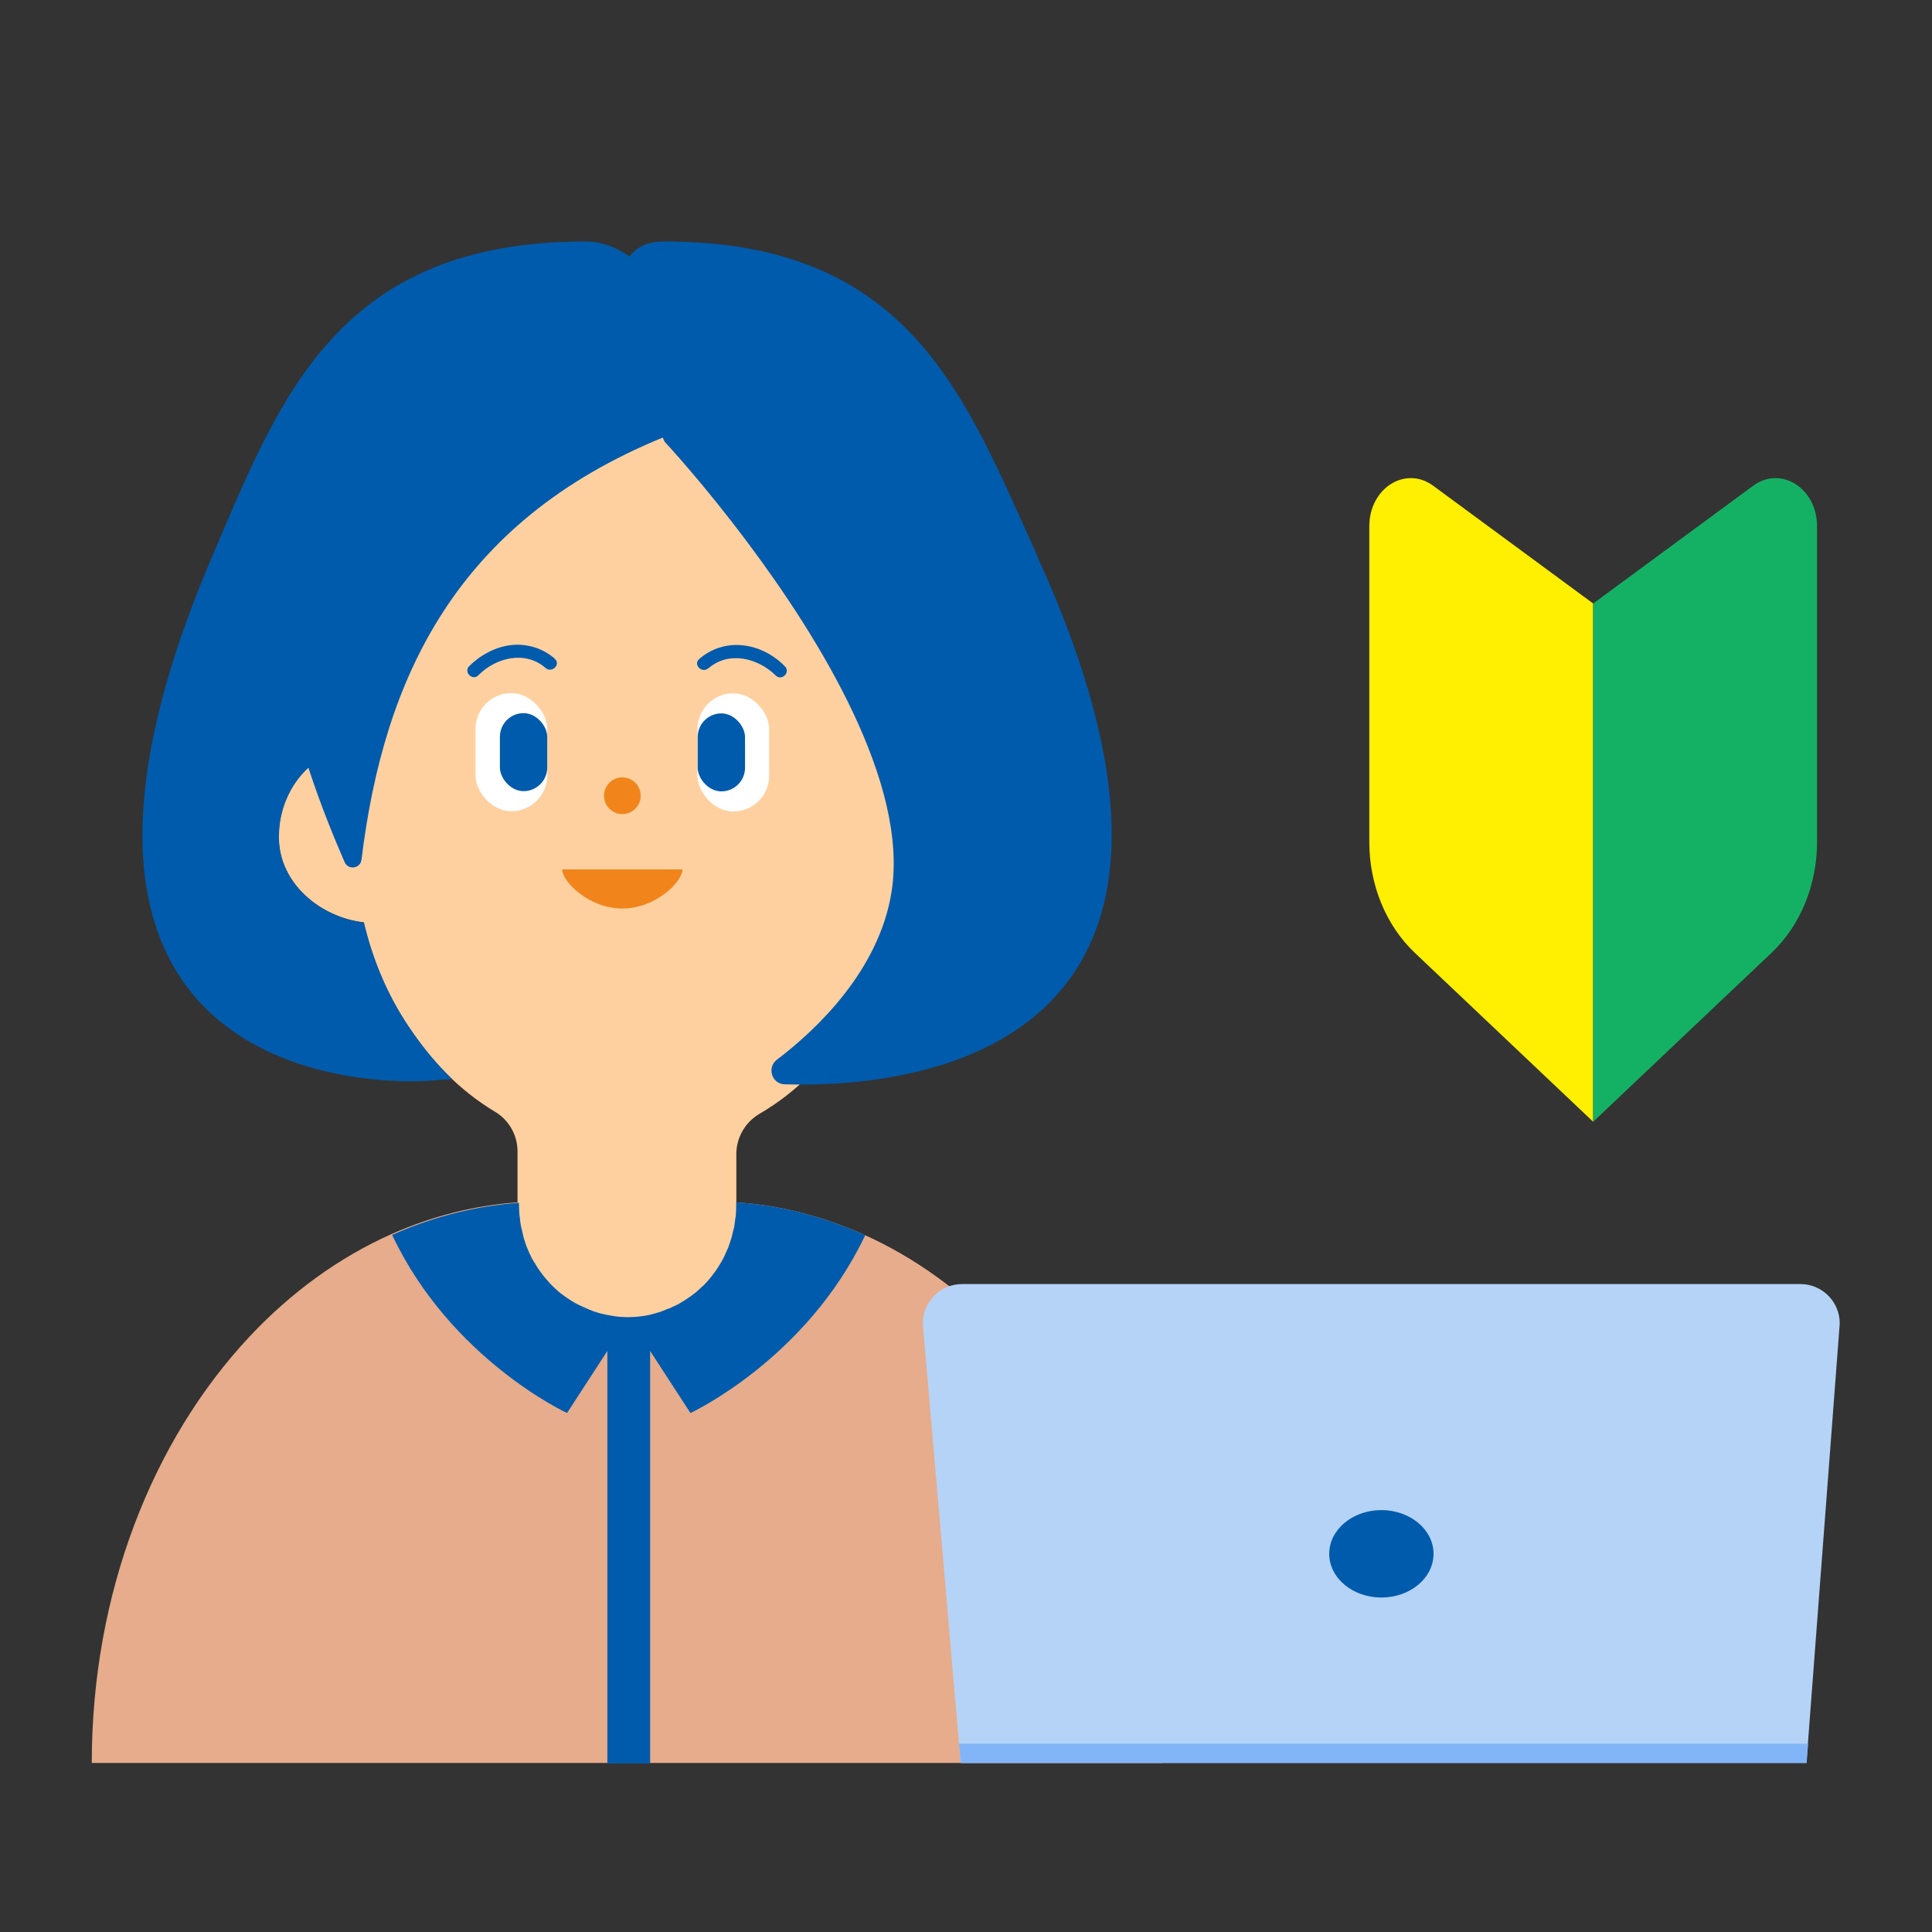 <?xml version="1.0" encoding="UTF-8"?>
<svg id="a" data-name="レイヤー 1" xmlns="http://www.w3.org/2000/svg" width="80" height="80" viewBox="0 0 80 80">
  <rect x="0" y="0" width="80" height="80" fill="#333333" stroke="none"/>
  <defs>
    <style>
      .c {
        fill: #fff;
      }

      .d {
        fill: #82b5f7;
      }

      .e {
        fill: #f1851b;
      }

      .f {
        fill: #14b165;
      }

      .g {
        fill: #b5d3f7;
      }

      .h {
        fill: #ffd09f;
      }

      .i {
        fill: #e6ac8b;
      }

      .j {
        fill: #ffef00;
      }

      .k {
        fill: #ffd1c9;
      }

      .l {
        fill: #005bac;
      }

      .m {
        fill: none;
      }
    </style>
  </defs>
  <g id="b" data-name="WF_白色_220728-5">
    <g>
      <g>
        <g>
          <path class="h" d="m40.39,34.64c0-1.75-1.1-3.22-2.6-3.65v-4.19s0-3.22,0-3.22c0-.71-.06-1.41-.16-2.08-.3-1.95-1.01-3.76-2.04-5.3-2.13-3.21-5.61-5.3-9.54-5.3s-7.41,2.09-9.54,5.3c-1.03,1.54-1.74,3.35-2.04,5.3-.1.68-.16,1.37-.16,2.08v7.37c-1.58.36-2.77,1.88-2.77,3.7,0,1.95,1.76,3.34,3.52,3.54.36,1.57.99,3.02,1.84,4.29.96,1.44,2.09,2.65,3.59,3.55.59.35.94.98.94,1.65v7.16c0,1.08.9,1.96,2.01,1.96h5.04c1.11,0,2.01-.88,2.01-1.96v-7.05c0-.68.36-1.32.96-1.67,1.56-.91,2.75-2.16,3.74-3.65.85-1.28,1.48-2.74,1.84-4.32,1.67-.28,3.35-1.62,3.35-3.51Z"/>
          <g>
            <g>
              <circle class="e" cx="25.77" cy="32.95" r=".76"/>
              <path class="e" d="m28.26,36c0,.51-1.11,1.62-2.49,1.62s-2.49-1.11-2.49-1.62h4.97Z"/>
            </g>
            <g>
              <g>
                <path class="l" d="m22.98,27.28c-.49-.43-1.15-.64-1.8-.57s-1.27.4-1.75.87c-.25.25.14.63.38.38.72-.73,1.94-1.04,2.78-.3.26.23.65-.15.38-.38h0Z"/>
                <g>
                  <rect class="c" x="19.69" y="28.7" width="2.97" height="4.89" rx="1.48" ry="1.48"/>
                  <rect class="l" x="20.7" y="29.53" width="1.96" height="3.23" rx=".98" ry=".98"/>
                </g>
              </g>
              <g>
                <path class="l" d="m29.34,27.67c.84-.73,2.05-.42,2.78.3.25.25.63-.14.38-.38-.47-.48-1.08-.8-1.75-.87s-1.31.14-1.8.57c-.26.23.12.61.38.38h0Z"/>
                <g>
                  <rect class="c" x="28.88" y="28.7" width="2.97" height="4.89" rx="1.48" ry="1.48" transform="translate(60.73 62.3) rotate(180)"/>
                  <rect class="l" x="28.88" y="29.53" width="1.96" height="3.23" rx=".98" ry=".98" transform="translate(59.73 62.3) rotate(-180)"/>
                </g>
              </g>
            </g>
          </g>
        </g>
        <path class="l" d="m42.98,23.08c-3-6.59-5.23-13.09-15.49-13.08-.69,0-1.14.24-1.42.62-.56-.39-1.17-.62-1.81-.62-10.26-.01-12.65,6.42-15.49,13.08-9.71,22.77,8.22,21.84,9.44,21.63,0,0,.19,0,.51-.03-.68-.65-1.27-1.38-1.81-2.19-.85-1.27-1.47-2.73-1.84-4.29-1.76-.2-3.52-1.59-3.52-3.54,0-1.15.47-2.18,1.22-2.87.53,1.62,1.1,2.99,1.5,3.91.15.34.66.27.7-.11.92-7.54,3.93-13.97,12.47-17.47.05.11.08.17.08.17,0,0,1.58,1.69,3.44,4.18,2.96,3.95,6.66,9.94,5.96,14.44-.51,3.28-3.13,5.74-4.75,6.97-.42.32-.22,1,.32,1.02.2,0,.41.01.63.01,5.61.02,18.88-2,9.85-21.83Z"/>
        <g>
          <path class="i" d="m41.62,55.37c-1.72-1.84-3.72-3.3-5.9-4.27,0,0,0,0,0,0-.96-.42-1.95-.76-2.98-.99-.72-.16-1.47-.27-2.22-.32,0,0-.02,0-.03,0v.06c0,2.6-2.03,4.71-4.53,4.71s-4.53-2.11-4.53-4.71v-.06s-.02,0-.03,0c-.87.06-1.73.2-2.57.41-.9.22-1.78.53-2.62.9,0,0,0,0,0,0-2.18.97-4.18,2.43-5.9,4.27h0c-3.98,4.26-6.51,10.57-6.51,17.63h44.32s0,0,0,0c0-7.06-2.53-13.37-6.51-17.63Z"/>
          <g>
            <path class="m" d="m23.37,53.7c-.05-.04-.11-.08-.16-.12.05.04.1.08.16.12Z"/>
            <path class="m" d="m28.03,54.04c-.06.03-.11.06-.17.08.06-.03.11-.06.17-.08Z"/>
            <path class="m" d="m30.11,51.76c-.03.08-.07.15-.1.23.04-.07.07-.15.1-.23Z"/>
            <path class="m" d="m29.92,52.15c-.04.07-.08.15-.13.22.04-.07.09-.14.13-.22Z"/>
            <path class="m" d="m23.04,53.44c-.05-.05-.11-.1-.16-.15.05.05.1.1.16.15Z"/>
            <path class="m" d="m22.74,53.16c-.09-.1-.18-.2-.26-.3.08.1.17.21.26.3Z"/>
            <path class="m" d="m29.05,53.29c-.05.05-.11.1-.16.15.06-.05.11-.1.16-.15Z"/>
            <path class="m" d="m24.07,54.12c-.06-.03-.11-.05-.17-.08.06.03.11.06.17.08Z"/>
            <path class="m" d="m27.65,54.22c-.06.02-.11.04-.17.07.06-.02.12-.04.17-.07Z"/>
            <polygon class="m" points="26.85 54.47 26.85 54.47 26.85 54.47 26.85 54.47"/>
            <path class="m" d="m27.26,54.36c-.06.02-.12.03-.17.05.06-.02.12-.03.17-.05Z"/>
            <path class="m" d="m24.85,54.41c-.06-.02-.12-.03-.17-.05.06.02.12.03.17.05Z"/>
            <path class="m" d="m24.46,54.28c-.06-.02-.12-.04-.17-.07.06.02.11.04.17.07Z"/>
            <path class="m" d="m29.7,52.51c-.05.08-.11.15-.16.22.06-.07.11-.15.16-.22Z"/>
            <path class="m" d="m30.26,51.35c-.03.08-.05.16-.08.24.03-.08.06-.16.08-.24Z"/>
            <path class="m" d="m23.71,53.93c-.06-.03-.11-.07-.16-.1.05.04.11.07.16.1Z"/>
            <path class="m" d="m30.5,49.85c0,.15,0,.3-.02.45.01-.15.02-.3.02-.45Z"/>
            <path class="m" d="m21.52,50.75c-.02-.1-.03-.2-.04-.29.01.1.03.2.04.29Z"/>
            <path class="m" d="m21.62,51.18c-.02-.09-.04-.17-.06-.26.02.09.04.17.06.26Z"/>
            <path class="m" d="m21.46,50.3c-.01-.15-.02-.3-.02-.45,0,.15,0,.3.02.45Z"/>
            <path class="m" d="m29.46,52.85c-.08.1-.17.21-.26.3.09-.1.18-.2.26-.3Z"/>
            <path class="m" d="m30.46,50.45c-.01.1-.03.2-.04.3.02-.1.03-.2.04-.3Z"/>
            <path class="m" d="m22.14,52.36c-.04-.07-.09-.14-.13-.21.04.07.08.14.13.21Z"/>
            <path class="m" d="m21.93,51.98c-.04-.07-.07-.15-.1-.22.03.08.07.15.1.22Z"/>
            <path class="m" d="m28.39,53.82c-.05.04-.11.07-.16.1.06-.03.11-.07.16-.1Z"/>
            <path class="m" d="m30.38,50.92c-.02.09-.04.17-.06.26.02-.09.04-.17.06-.26Z"/>
            <path class="m" d="m28.73,53.58c-.05.04-.11.08-.16.12.05-.04.11-.08.16-.12Z"/>
            <path class="m" d="m21.76,51.59c-.03-.08-.06-.16-.08-.24.03.08.05.16.08.24Z"/>
            <path class="m" d="m22.39,52.73c-.05-.07-.11-.14-.16-.22.05.08.1.15.16.22Z"/>
            <path class="l" d="m35.72,51.1s0,0,0,0c-.96-.42-1.95-.76-2.98-.99-.72-.16-1.47-.27-2.22-.32,0,0-.02,0-.03,0v.06c0,.15,0,.3-.02.45,0,.05-.01.1-.02.15-.01.1-.03.2-.04.3-.01.06-.02.11-.04.17-.02.09-.04.17-.06.26-.02.06-.03.12-.05.17-.03.08-.05.16-.08.24-.02.06-.04.11-.07.17-.03.08-.07.15-.1.23-.03.05-.05.11-.08.16-.04.07-.08.15-.13.22-.03.05-.06.1-.09.15-.05.08-.11.15-.16.22-.03.04-.06.08-.09.12-.08.1-.17.21-.26.3-.04.05-.09.09-.14.13-.05.05-.11.1-.16.15-.05.05-.11.09-.16.13-.05.04-.11.08-.16.12-.06.04-.12.08-.18.12-.05.04-.11.07-.16.1-.06.04-.13.07-.19.11-.06.03-.11.06-.17.08-.07.03-.14.07-.21.09-.06.02-.11.04-.17.07-.07.03-.15.05-.22.08-.06.02-.12.03-.17.05-.08.02-.15.04-.23.06h0c-.29.06-.58.09-.88.09-.39,0-.76-.06-1.12-.15-.06-.02-.12-.03-.17-.05-.07-.02-.15-.05-.22-.08-.06-.02-.12-.04-.17-.07-.07-.03-.14-.06-.21-.09-.06-.03-.11-.05-.17-.08-.07-.04-.13-.07-.2-.11-.06-.03-.11-.07-.16-.1-.06-.04-.12-.08-.18-.12-.05-.04-.11-.08-.16-.12-.06-.04-.11-.09-.16-.13-.05-.05-.11-.1-.16-.15-.05-.05-.09-.09-.14-.14-.09-.1-.18-.2-.26-.3-.03-.04-.06-.08-.09-.12-.05-.07-.11-.14-.16-.22-.03-.05-.06-.1-.09-.15-.04-.07-.09-.14-.13-.21-.03-.05-.06-.11-.08-.16-.04-.07-.07-.15-.1-.22-.02-.06-.05-.11-.07-.17-.03-.08-.06-.16-.08-.24-.02-.06-.04-.12-.05-.17-.02-.09-.04-.17-.06-.26-.01-.06-.03-.11-.04-.17-.02-.1-.03-.2-.04-.29,0-.05-.01-.1-.02-.15-.01-.15-.02-.3-.02-.45v-.06s-.02,0-.03,0c-.87.06-1.73.2-2.57.41-.9.22-1.78.53-2.62.9,0,0,0,0,0,0-.01,0-.02.01-.03.02,2.43,5.15,7.24,7.37,7.24,7.37l1.67-2.57v17.08h1.77v-17.08l1.67,2.57s4.8-2.22,7.24-7.37c-.01,0-.02-.01-.03-.02Z"/>
            <path class="k" d="m28.89,53.44c-.05.05-.11.09-.16.13.05-.04.11-.09.16-.13Z"/>
            <path class="k" d="m29.19,53.16s-.09.09-.14.13c.05-.04.09-.09.14-.13Z"/>
            <path class="k" d="m30.41,50.75c-.01.06-.02.11-.04.17.01-.06.03-.11.04-.17Z"/>
            <path class="k" d="m30.18,51.59c-.02.06-.04.11-.07.17.02-.06.05-.11.07-.17Z"/>
            <path class="k" d="m30.31,51.18c-.02.06-.03.12-.05.17.02-.06.04-.11.05-.17Z"/>
            <path class="k" d="m30.48,50.3s-.01.1-.02.15c0-.05.01-.1.02-.15Z"/>
            <path class="k" d="m30,51.98c-.03.05-.05.11-.08.16.03-.05.06-.11.08-.16Z"/>
            <path class="k" d="m29.79,52.36s-.06.1-.09.15c.03-.05.06-.1.09-.15Z"/>
            <path class="k" d="m29.54,52.74s-.06.08-.09.12c.03-.04.06-.08.09-.12Z"/>
            <path class="k" d="m22.01,52.15c-.03-.05-.06-.11-.08-.16.03.05.05.11.08.16Z"/>
            <path class="k" d="m22.48,52.85s-.06-.08-.09-.12c.03.04.06.08.09.12Z"/>
            <path class="k" d="m22.23,52.51s-.06-.1-.09-.15c.03.05.06.1.09.15Z"/>
            <path class="k" d="m22.88,53.29s-.09-.09-.14-.14c.04.05.09.09.14.14Z"/>
            <path class="k" d="m21.48,50.45s-.01-.1-.02-.15c0,.05.01.1.02.15Z"/>
            <path class="k" d="m23.21,53.58c-.06-.04-.11-.09-.16-.13.05.05.11.09.16.13Z"/>
            <path class="k" d="m21.56,50.92c-.01-.06-.03-.11-.04-.17.01.06.02.11.04.17Z"/>
            <path class="k" d="m21.83,51.76c-.02-.06-.05-.11-.07-.17.02.06.04.11.07.17Z"/>
            <path class="k" d="m21.67,51.35c-.02-.06-.04-.12-.05-.17.02.06.03.12.05.17Z"/>
            <path class="k" d="m28.57,53.7c-.06.04-.12.08-.18.12.06-.04.12-.08.18-.12Z"/>
            <path class="k" d="m27.48,54.28c-.07.03-.15.05-.22.08.07-.02.15-.05.22-.08Z"/>
            <path class="k" d="m27.86,54.12c-.07.03-.14.07-.21.09.07-.03.14-.06.21-.09Z"/>
            <path class="k" d="m23.55,53.82c-.06-.04-.12-.08-.18-.12.06.04.12.08.18.12Z"/>
            <path class="k" d="m27.08,54.41c-.08.02-.15.04-.23.06.08-.02.16-.04.23-.06Z"/>
            <path class="k" d="m28.22,53.93c-.06.04-.13.07-.19.11.07-.03.13-.07.19-.11Z"/>
            <path class="k" d="m23.91,54.04c-.07-.04-.13-.07-.2-.11.06.04.13.08.2.11Z"/>
            <path class="k" d="m24.28,54.22c-.07-.03-.14-.06-.21-.09.07.03.14.07.21.09Z"/>
            <path class="k" d="m24.68,54.36c-.07-.02-.15-.05-.22-.08.07.03.15.05.22.08Z"/>
          </g>
        </g>
      </g>
      <g>
        <path class="g" d="m74.81,73h-35.03l-1.57-18.2c0-.9.73-1.63,1.63-1.63h34.71c.9,0,1.63.73,1.63,1.63l-1.38,18.2Z"/>
        <ellipse class="l" cx="57.2" cy="64.34" rx="2.16" ry="1.81"/>
        <polygon class="d" points="74.81 73 39.78 73 39.71 72.2 74.87 72.2 74.81 73"/>
      </g>
    </g>
    <g>
      <path class="j" d="m65.97,46.45l-7.39-7c-1.19-1.13-1.88-2.81-1.88-4.58v-13.08c0-1.57,1.49-2.52,2.64-1.68l6.63,4.88v21.45Z"/>
      <path class="f" d="m65.97,46.45l7.39-7c1.19-1.13,1.88-2.81,1.88-4.58v-13.08c0-1.57-1.49-2.52-2.64-1.68l-6.63,4.88v21.45Z"/>
    </g>
  </g>
</svg>